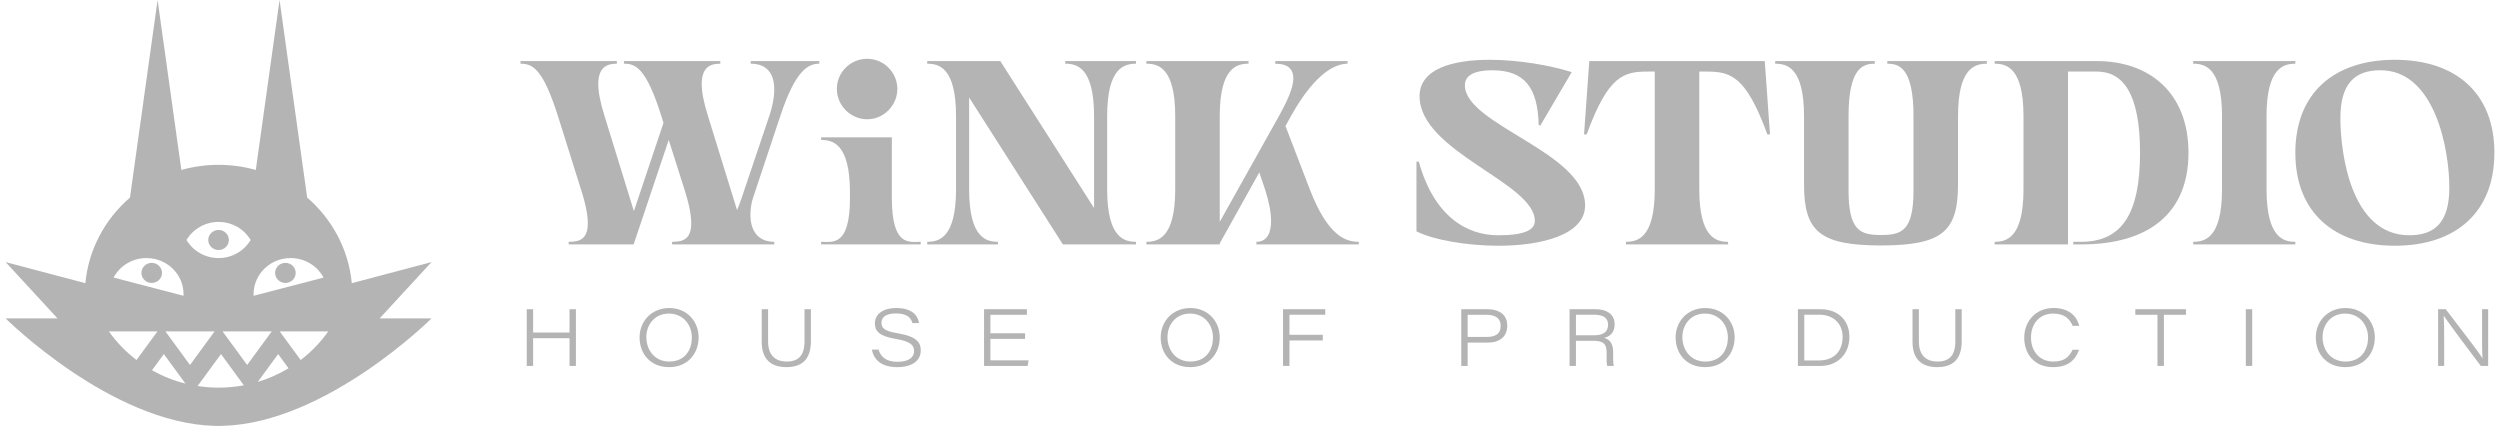 <svg width="270" height="46" viewBox="0 0 270 46" fill="none" xmlns="http://www.w3.org/2000/svg">
<g clip-path="url(#clip0_71_2336)">
<path d="M46.605 28.305L37.993 30.582C37.644 26.91 35.851 23.646 33.174 21.336L30.192 0L27.627 18.355C26.351 17.995 25.001 17.802 23.606 17.802C22.211 17.802 20.862 17.995 19.586 18.355L17.02 0L14.038 21.337C11.361 23.647 9.568 26.911 9.219 30.583L0.606 28.305L6.212 34.387H0.606C0.606 34.387 11.975 45.704 23.171 45.993C23.316 45.997 23.46 46 23.605 46C23.751 46 23.895 45.998 24.04 45.993C35.237 45.704 46.605 34.387 46.605 34.387H41L46.605 28.305ZM31.389 27.871C32.937 27.871 34.275 28.725 34.942 29.979L29.902 31.291L27.392 31.944C27.387 31.888 27.387 31.831 27.387 31.775C27.387 29.619 29.178 27.871 31.388 27.871H31.389ZM23.606 23.967C25.086 23.967 26.376 24.753 27.068 25.919C26.376 27.085 25.086 27.872 23.606 27.872C22.126 27.872 20.836 27.085 20.144 25.919C20.836 24.753 22.126 23.967 23.606 23.967ZM15.823 27.871C18.032 27.871 19.824 29.619 19.824 31.775C19.824 31.831 19.824 31.888 19.819 31.943L17.282 31.283L12.269 29.978C12.936 28.724 14.274 27.87 15.822 27.87L15.823 27.871ZM11.76 35.791H17.005L14.742 38.882C13.595 38.006 12.587 36.965 11.76 35.791ZM16.417 39.987L17.695 38.241L20.028 41.426C18.743 41.108 17.533 40.617 16.417 39.987ZM17.864 35.791H23.176L20.52 39.418L17.864 35.791ZM23.604 41.864C22.832 41.864 22.078 41.805 21.341 41.69L23.867 38.241L26.334 41.61C25.448 41.779 24.539 41.865 23.604 41.865V41.864ZM24.036 35.791H29.348L26.692 39.418L24.036 35.791ZM27.838 41.245L30.038 38.241L31.161 39.774C30.131 40.393 29.016 40.892 27.838 41.245ZM32.471 38.882L30.207 35.791H35.453C34.625 36.965 33.618 38.006 32.471 38.882Z" fill="#B4B4B4"/>
<path d="M16.386 30.559C17 30.559 17.498 30.073 17.498 29.474C17.498 28.875 17 28.389 16.386 28.389C15.772 28.389 15.274 28.875 15.274 29.474C15.274 30.073 15.772 30.559 16.386 30.559Z" fill="#B4B4B4"/>
<path d="M30.824 30.559C31.438 30.559 31.935 30.073 31.935 29.474C31.935 28.875 31.438 28.389 30.824 28.389C30.21 28.389 29.712 28.875 29.712 29.474C29.712 30.073 30.21 30.559 30.824 30.559Z" fill="#B4B4B4"/>
<path d="M23.605 27.004C24.219 27.004 24.717 26.518 24.717 25.919C24.717 25.32 24.219 24.834 23.605 24.834C22.991 24.834 22.493 25.32 22.493 25.919C22.493 26.518 22.991 27.004 23.605 27.004Z" fill="#B4B4B4"/>
</g>
<path d="M74.655 24.134C74.655 23.286 74.457 22.126 73.92 20.458L72.222 15.112L68.432 26.398H61.417V26.115C62.436 26.115 63.482 25.946 63.482 24.134C63.482 23.286 63.284 22.126 62.747 20.458L60.258 12.538C58.589 7.249 57.43 6.881 56.213 6.881V6.598H66.622V6.881C65.745 6.881 64.614 7.079 64.614 9.087C64.614 9.907 64.812 11.011 65.293 12.538L68.46 22.805L71.656 13.273L71.43 12.538C69.76 7.249 68.601 6.881 67.384 6.881V6.598H77.793V6.881C76.916 6.881 75.785 7.079 75.785 9.087C75.785 9.907 75.984 11.011 76.464 12.538L79.603 22.692C79.773 22.296 79.943 21.844 80.112 21.334L83.081 12.538C83.421 11.547 83.619 10.557 83.619 9.681C83.619 8.068 82.941 6.881 81.074 6.881V6.598H88.484V6.881C87.269 6.881 85.911 7.588 84.27 12.538L81.357 21.278C81.159 21.844 81.046 22.523 81.046 23.202C81.046 24.701 81.697 26.115 83.619 26.115V26.398H72.588V26.115C73.606 26.115 74.653 25.946 74.653 24.134H74.655Z" fill="#B4B4B4"/>
<path d="M88.684 26.115C89.9 26.115 91.796 26.668 91.796 21.379V20.774C91.796 15.485 89.901 15.117 88.684 15.117V14.834H96.321V21.379C96.321 26.668 98.216 26.115 99.433 26.115V26.398H88.684V26.115ZM93.662 6.349C95.444 6.349 96.914 7.82 96.914 9.602C96.914 11.383 95.444 12.882 93.662 12.882C91.88 12.882 90.381 11.412 90.381 9.602C90.381 7.792 91.852 6.349 93.662 6.349Z" fill="#B4B4B4"/>
<path d="M100.141 26.115C101.356 26.115 103.252 25.747 103.252 20.458V12.538C103.252 7.249 101.358 6.881 100.141 6.881V6.598H108.033L118.159 22.465V12.538C118.159 7.249 116.264 6.881 115.047 6.881V6.598H122.685V6.881C121.469 6.881 119.573 7.249 119.573 12.538V20.458C119.573 25.747 121.468 26.115 122.685 26.115V26.398H114.792L104.666 10.53V20.458C104.666 25.747 106.561 26.115 107.778 26.115V26.398H100.141V26.115Z" fill="#B4B4B4"/>
<path d="M139.682 8.464C139.682 7.53 139.173 6.881 137.729 6.881V6.598H145.536V6.881C144.319 6.881 142.113 7.729 139.425 12.538L138.831 13.612L141.462 20.458C143.499 25.747 145.536 26.115 146.751 26.115V26.398H135.691V26.115C136.822 26.115 137.276 25.181 137.276 23.881C137.276 22.89 137.021 21.675 136.625 20.458L136.003 18.62L131.732 26.285V26.398H123.812V26.115C125.027 26.115 126.923 25.747 126.923 20.458V12.538C126.923 7.249 125.028 6.881 123.812 6.881V6.598H134.843V6.881C133.628 6.881 131.732 7.249 131.732 12.538V23.965L138.124 12.538C138.887 11.152 139.679 9.597 139.679 8.464H139.682Z" fill="#B4B4B4"/>
<path d="M161.178 7.588C159.255 7.588 158.208 8.126 158.208 9.201C158.208 13.5 171.191 16.414 171.191 22.183C171.191 25.323 166.581 26.54 161.828 26.54C158.548 26.54 154.898 25.946 152.976 24.985V17.46H153.23C154.871 23.344 158.379 25.409 161.8 25.409C164.713 25.409 165.76 24.814 165.76 23.854C165.76 19.724 153.314 16.387 153.314 10.389C153.314 7.447 156.849 6.458 160.895 6.458C164.006 6.458 167.401 7.053 169.747 7.788L166.353 13.559L166.182 13.502C166.07 9.486 164.684 7.591 161.176 7.591L161.178 7.588Z" fill="#B4B4B4"/>
<path d="M175.602 26.115C176.818 26.115 178.714 25.747 178.714 20.458V7.729H178.007C175.376 7.729 173.708 8.096 171.36 14.517H171.077L171.643 6.596H190.594L191.16 14.517H190.877C188.529 8.096 186.861 7.729 184.23 7.729H183.523V20.458C183.523 25.747 185.417 26.115 186.634 26.115V26.398H175.602V26.115Z" fill="#B4B4B4"/>
<path d="M203.151 26.511H203.066C196.504 26.482 194.835 24.984 194.835 19.892V12.538C194.835 7.249 192.94 6.881 191.723 6.881V6.598H202.472V6.881C201.256 6.881 199.643 7.249 199.643 12.538V20.571C199.643 24.956 200.945 25.38 203.151 25.38C205.357 25.38 206.658 24.956 206.658 20.571V12.538C206.658 7.249 205.045 6.881 203.83 6.881V6.598H214.578V6.881C213.363 6.881 211.467 7.249 211.467 12.538V19.892C211.467 24.984 209.798 26.482 203.235 26.511H203.151Z" fill="#B4B4B4"/>
<path d="M223.912 26.115H224.76C229.258 26.115 231.124 22.947 231.124 16.497C231.124 10.047 229.258 7.729 226.458 7.729H223.346V26.398H215.426V26.115C216.641 26.115 218.537 25.747 218.537 20.458V12.538C218.537 7.249 216.643 6.881 215.426 6.881V6.598H226.458C232.171 6.598 236.357 10.049 236.357 16.497C236.357 22.946 232.171 26.397 224.76 26.397H223.912V26.113V26.115Z" fill="#B4B4B4"/>
<path d="M236.866 26.115C238.082 26.115 239.978 25.747 239.978 20.458V12.538C239.978 7.249 238.083 6.881 236.866 6.881V6.598H247.898V6.881C246.682 6.881 244.787 7.249 244.787 12.538V20.458C244.787 25.747 246.681 26.115 247.898 26.115V26.398H236.866V26.115Z" fill="#B4B4B4"/>
<path d="M247.897 16.497C247.897 10.049 252.083 6.456 258.646 6.456C265.208 6.456 269.394 10.047 269.394 16.497C269.394 22.947 265.208 26.539 258.646 26.539C252.083 26.539 247.897 22.947 247.897 16.497ZM260.201 25.408C263.029 25.408 264.528 23.937 264.528 20.259C264.528 16.129 262.973 7.588 257.089 7.588C254.261 7.588 252.762 9.087 252.762 12.764C252.762 16.442 253.865 25.408 260.201 25.408Z" fill="#B4B4B4"/>
<path d="M56.888 33.395H57.577V35.916H61.51V33.395H62.199V39.521H61.51V36.526H57.577V39.521H56.888V33.395Z" fill="#B4B4B4"/>
<path d="M75.451 36.441C75.451 38.179 74.272 39.651 72.266 39.651C70.26 39.651 69.074 38.231 69.074 36.433C69.074 34.729 70.34 33.267 72.275 33.267C74.211 33.267 75.451 34.729 75.451 36.442V36.441ZM69.806 36.406C69.806 37.774 70.675 39.047 72.284 39.047C73.893 39.047 74.719 37.877 74.719 36.457C74.719 35.132 73.842 33.867 72.224 33.867C70.736 33.867 69.806 35.038 69.806 36.406Z" fill="#B4B4B4"/>
<path d="M82.954 33.395V36.88C82.954 38.575 83.97 39.049 84.951 39.049C86.164 39.049 86.887 38.463 86.887 36.88V33.395H87.576V36.855C87.576 38.885 86.534 39.651 84.925 39.651C83.317 39.651 82.266 38.843 82.266 36.931V33.395H82.955H82.954Z" fill="#B4B4B4"/>
<path d="M94.883 37.758C95.116 38.523 95.674 39.074 96.931 39.074C98.188 39.074 98.721 38.558 98.721 37.938C98.721 37.284 98.368 36.871 96.707 36.596C94.943 36.295 94.487 35.753 94.487 34.918C94.487 33.876 95.468 33.265 96.767 33.265C98.737 33.265 99.177 34.298 99.246 34.892H98.54C98.402 34.445 98.127 33.85 96.758 33.85C95.828 33.85 95.2 34.168 95.2 34.848C95.2 35.39 95.45 35.744 96.904 35.985C99.09 36.346 99.443 37.035 99.443 37.869C99.443 38.816 98.677 39.651 96.897 39.651C95.235 39.651 94.376 38.894 94.168 37.758H94.883Z" fill="#B4B4B4"/>
<path d="M110.708 36.596H106.965V38.919H111.087L110.992 39.521H106.277V33.395H110.906V33.997H106.965V35.994H110.708V36.596Z" fill="#B4B4B4"/>
<path d="M131.733 36.441C131.733 38.179 130.554 39.651 128.548 39.651C126.542 39.651 125.356 38.231 125.356 36.433C125.356 34.729 126.622 33.267 128.557 33.267C130.493 33.267 131.733 34.729 131.733 36.442V36.441ZM126.087 36.406C126.087 37.774 126.957 39.047 128.566 39.047C130.175 39.047 131.001 37.877 131.001 36.457C131.001 35.132 130.124 33.867 128.506 33.867C127.017 33.867 126.087 35.038 126.087 36.406Z" fill="#B4B4B4"/>
<path d="M138.565 33.395H143.127V33.989H139.264V36.158H142.861V36.769H139.264V39.523H138.567V33.396L138.565 33.395Z" fill="#B4B4B4"/>
<path d="M157.817 33.395H160.606C162.164 33.395 162.784 34.195 162.784 35.158C162.784 36.355 161.975 37.001 160.659 37.001H158.507V39.521H157.819V33.395H157.817ZM158.505 36.389H160.528C161.431 36.389 162.069 36.131 162.069 35.176C162.069 34.419 161.562 33.998 160.528 33.998H158.505V36.391V36.389Z" fill="#B4B4B4"/>
<path d="M170.201 36.802V39.521H169.513V33.395H172.319C173.532 33.395 174.383 33.936 174.383 35.029C174.383 35.761 174.039 36.302 173.247 36.492C173.694 36.612 174.219 36.939 174.219 37.998V38.257C174.219 38.748 174.219 39.273 174.289 39.521H173.583C173.497 39.255 173.514 38.764 173.514 38.283V38.077C173.514 37.095 173.127 36.803 172.007 36.803H170.2L170.201 36.802ZM170.201 36.209H172.138C173.161 36.209 173.67 35.848 173.67 35.065C173.67 34.343 173.163 33.989 172.172 33.989H170.202V36.209H170.201Z" fill="#B4B4B4"/>
<path d="M187.342 36.441C187.342 38.179 186.164 39.651 184.159 39.651C182.154 39.651 180.967 38.231 180.967 36.433C180.967 34.729 182.231 33.267 184.168 33.267C186.105 33.267 187.344 34.729 187.344 36.442L187.342 36.441ZM181.697 36.406C181.697 37.774 182.567 39.047 184.176 39.047C185.785 39.047 186.611 37.877 186.611 36.457C186.611 35.132 185.733 33.867 184.115 33.867C182.627 33.867 181.697 35.038 181.697 36.406Z" fill="#B4B4B4"/>
<path d="M194.176 33.395H196.62C198.574 33.395 199.736 34.668 199.736 36.364C199.736 38.326 198.375 39.523 196.611 39.523H194.176V33.396V33.395ZM194.864 38.928H196.438C198.186 38.928 199.003 37.81 199.003 36.38C199.003 34.951 197.996 33.989 196.515 33.989H194.863V38.928H194.864Z" fill="#B4B4B4"/>
<path d="M207.24 33.395V36.88C207.24 38.575 208.256 39.049 209.237 39.049C210.45 39.049 211.174 38.463 211.174 36.88V33.395H211.862V36.855C211.862 38.885 210.82 39.651 209.212 39.651C207.603 39.651 206.552 38.843 206.552 36.931V33.395H207.24Z" fill="#B4B4B4"/>
<path d="M224.537 37.774C224.167 38.816 223.426 39.651 221.723 39.651C219.735 39.651 218.616 38.248 218.616 36.475C218.616 34.702 219.864 33.265 221.766 33.265C223.504 33.265 224.305 34.186 224.563 35.193H223.848C223.538 34.471 223.005 33.867 221.748 33.867C220.269 33.867 219.348 34.951 219.348 36.448C219.348 37.946 220.278 39.047 221.757 39.047C222.996 39.047 223.479 38.513 223.84 37.774H224.537Z" fill="#B4B4B4"/>
<path d="M233.006 33.997H230.614V33.395H236.087V33.997H233.703V39.521H233.006V33.997Z" fill="#B4B4B4"/>
<path d="M243.238 33.395V39.521H242.55V33.395H243.238Z" fill="#B4B4B4"/>
<path d="M256.482 36.441C256.482 38.179 255.303 39.651 253.299 39.651C251.294 39.651 250.106 38.231 250.106 36.433C250.106 34.729 251.371 33.267 253.308 33.267C255.244 33.267 256.483 34.729 256.483 36.442L256.482 36.441ZM250.837 36.406C250.837 37.774 251.706 39.047 253.315 39.047C254.924 39.047 255.75 37.877 255.75 36.457C255.75 35.132 254.873 33.867 253.255 33.867C251.767 33.867 250.837 35.038 250.837 36.406Z" fill="#B4B4B4"/>
<path d="M263.315 39.521V33.395H264.141C265.423 35.107 267.755 38.068 268.09 38.679H268.108C268.057 37.836 268.065 36.915 268.065 35.925V33.395H268.719V39.521H267.928C266.93 38.214 264.4 34.832 263.935 34.117H263.918C263.97 34.909 263.97 35.778 263.97 36.862V39.521H263.315Z" fill="#B4B4B4"/>
<defs>
<clipPath id="clip0_71_2336">
<rect width="46" height="46" fill="white" transform="translate(0.605)"/>
</clipPath>
</defs>
</svg>
